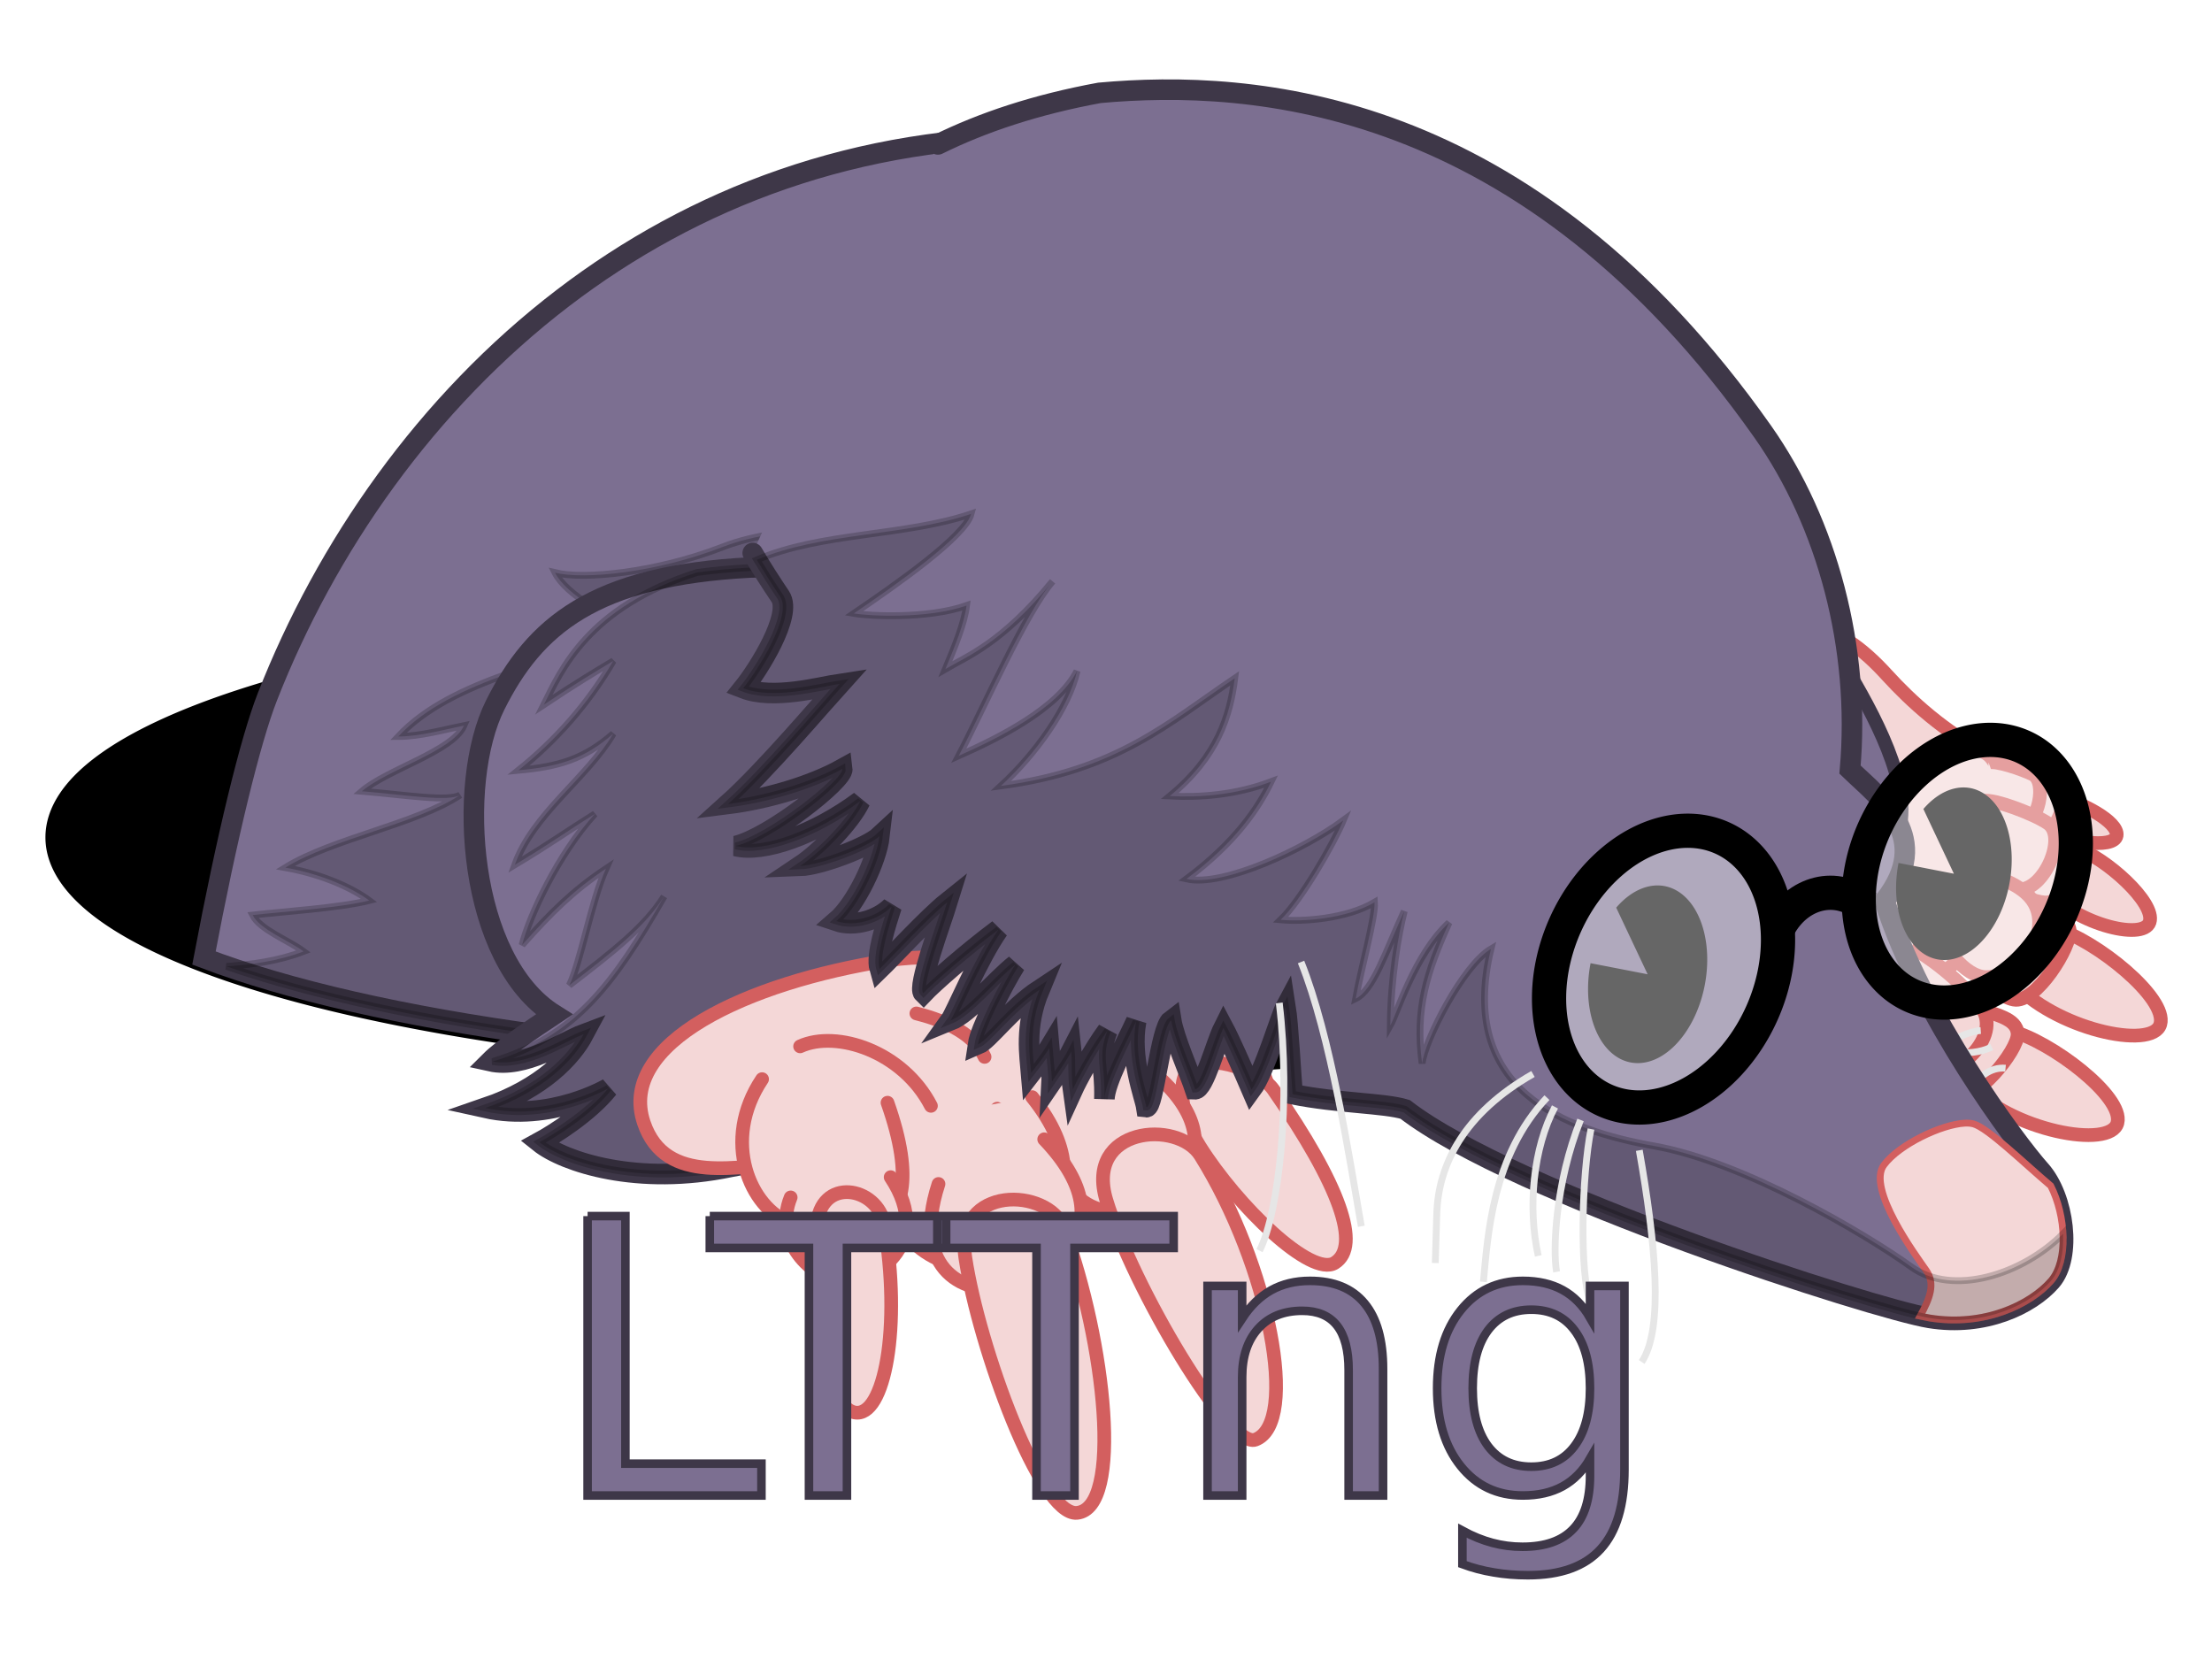 <?xml version="1.0" encoding="UTF-8" standalone="no"?>
<!-- Created with Inkscape (http://www.inkscape.org/) -->
<svg
   xmlns:dc="http://purl.org/dc/elements/1.1/"
   xmlns:cc="http://creativecommons.org/ns#"
   xmlns:rdf="http://www.w3.org/1999/02/22-rdf-syntax-ns#"
   xmlns:svg="http://www.w3.org/2000/svg"
   xmlns="http://www.w3.org/2000/svg"
   xmlns:sodipodi="http://sodipodi.sourceforge.net/DTD/sodipodi-0.dtd"
   xmlns:inkscape="http://www.inkscape.org/namespaces/inkscape"
   width="1024"
   height="768"
   id="svg2724"
   sodipodi:version="0.32"
   inkscape:version="0.46"
   sodipodi:docname="logo_final.svg"
   inkscape:output_extension="org.inkscape.output.svg.inkscape"
   version="1.0">
  <defs
     id="defs3">
    <filter
       inkscape:collect="always"
       id="filter3323">
      <feGaussianBlur
         inkscape:collect="always"
         stdDeviation="0.501"
         id="feGaussianBlur3325" />
    </filter>
    <inkscape:perspective
       sodipodi:type="inkscape:persp3d"
       inkscape:vp_x="0 : 526.18109 : 1"
       inkscape:vp_y="0 : 1000 : 0"
       inkscape:vp_z="744.09448 : 526.18109 : 1"
       inkscape:persp3d-origin="372.04724 : 350.78739 : 1"
       id="perspective2730" />
  </defs>
  <sodipodi:namedview
     inkscape:document-units="mm"
     id="base"
     pagecolor="#ffffff"
     bordercolor="#666666"
     borderopacity="1.0"
     inkscape:pageopacity="0.0"
     inkscape:pageshadow="2"
     inkscape:zoom="0.35355339"
     inkscape:cx="719.03346"
     inkscape:cy="397.75049"
     inkscape:current-layer="layer1"
     showgrid="false"
     inkscape:window-width="1024"
     inkscape:window-height="600"
     inkscape:window-x="0"
     inkscape:window-y="0"
     showguides="true"
     inkscape:guide-bbox="true" />
  <g
     inkscape:label="Layer 1"
     inkscape:groupmode="layer"
     id="layer1">
    <g
       id="g2558"
       transform="matrix(3.168,0,0,3.168,-1205.194,-1186.178)">
      <g
         id="g3701">
        <g
           id="g3056"
           transform="translate(302.047,313.545)">
          <path
             transform="matrix(-0.858,0,0,0.858,407.718,114.233)"
             d="M 373.606,80.431 A 161.422,38.579 0 1 1 50.762,80.431 A 161.422,38.579 0 1 1 373.606,80.431 z"
             sodipodi:ry="38.578907"
             sodipodi:rx="161.42227"
             sodipodi:cy="80.430855"
             sodipodi:cx="212.18399"
             id="path3058"
             style="fill:#000000;fill-opacity:1;fill-rule:evenodd;stroke:#000000;stroke-width:5;stroke-linecap:round;marker:none;marker-start:none;marker-mid:none;marker-end:none;stroke-miterlimit:4;stroke-dasharray:none;visibility:visible;display:inline;overflow:visible;enable-background:accumulate"
             sodipodi:type="arc" />
          <path
             id="path3060"
             d="M 231.746,80.876 C 241.217,80.975 251.168,82.168 261.59,84.595 C 300.169,91.702 383.438,193.226 274.808,209.47 C 266.872,210.657 258.665,212.864 250.371,215.845 C 242.308,216.195 234.041,216.408 225.558,216.408 C 176.124,216.408 132.713,210.199 108.183,200.876 C 111.535,183.128 114.966,169.056 117.433,162.751 C 126.004,140.856 140.639,119.714 160.678,104.399 C 179.69,89.869 203.567,80.584 231.746,80.876 z"
             style="fill:#7c6f91;fill-opacity:1;fill-rule:evenodd;stroke:#3e3748;stroke-width:3;stroke-linecap:round;marker:none;marker-start:none;marker-mid:none;marker-end:none;stroke-miterlimit:4;stroke-dasharray:none;visibility:visible;display:inline;overflow:visible;enable-background:accumulate"
             sodipodi:nodetypes="ccscscssc" />
          <path
             id="path3062"
             d="M 216.424,136.033 C 215.359,139.227 204.718,145.619 198.33,149.345 C 200.46,149.878 208.974,150.942 214.83,149.345 C 214.298,152.007 212.709,155.182 211.112,158.376 C 214.306,156.779 219.626,155.207 227.612,146.689 C 223.353,150.948 216.433,164.237 212.174,171.158 C 218.03,169.028 227.074,165.325 230.268,160.001 C 228.671,165.325 223.341,171.711 218.018,175.97 C 235.053,174.905 243.059,168.514 253.174,162.658 C 252.109,167.981 249.971,173.834 242.518,179.158 C 246.777,179.69 252.101,179.692 257.424,178.095 C 255.295,181.822 251.564,186.617 244.112,191.408 C 249.435,193.005 261.693,188.197 267.549,184.47 C 265.952,187.664 260.618,195.652 257.424,198.314 C 260.618,198.846 267.009,198.85 271.268,196.72 C 271.268,198.85 268.614,206.305 267.549,210.564 C 270.211,209.499 272.324,204.17 275.518,198.314 C 274.719,200.71 273.616,204.917 272.893,209.783 C 265.554,211.023 257.991,213.103 250.362,215.845 C 242.298,216.195 234.032,216.408 225.549,216.408 C 178.258,216.408 136.496,210.75 111.487,202.095 C 115.002,201.85 119.006,201.342 122.737,199.908 C 120.607,198.311 116.364,196.725 115.299,194.595 C 120.09,194.063 128.071,193.535 132.33,192.47 C 130.201,190.873 125.936,188.722 120.08,187.658 C 127.001,183.399 139.255,181.291 145.643,177.033 C 144.046,178.097 137.656,177.034 131.268,176.501 C 134.994,173.307 144.577,170.634 146.174,166.908 C 143.512,167.44 139.774,168.501 136.58,168.501 C 144.566,159.984 159.46,157.856 172.237,152.533 C 167.445,151.468 161.084,147.758 159.487,144.564 C 163.745,145.629 174.373,144.54 183.955,140.814 C 193.538,137.087 206.309,138.694 216.424,136.033 z M 281.924,200.439 C 280.299,203.456 278.978,206.176 278.049,208.939 C 277.082,209.105 276.111,209.256 275.112,209.408 C 276.749,206.359 279.011,202.769 281.924,200.439 z M 287.768,204.689 C 287.512,205.499 287.299,206.296 287.112,207.064 C 286.164,207.296 285.222,207.504 284.237,207.72 C 285.462,206.342 286.686,205.23 287.768,204.689 z"
             style="opacity:0.2;fill:#000000;fill-rule:evenodd;stroke:#000000;stroke-width:1px;stroke-linecap:butt;stroke-linejoin:miter;stroke-opacity:1" />
          <g
             transform="matrix(-1,0,0,1,-38.045,131.095)"
             id="g3064">
            <g
               id="g3066"
               transform="translate(-442.916,0)"
               style="fill:#800080;fill-opacity:1">
              <path
                 sodipodi:nodetypes="csccccccsss"
                 id="path3068"
                 d="M 216.799,12.709 C 239.748,13.876 248.386,21.324 254.129,32.81 C 259.872,44.296 258.078,70.139 245.515,78.036 C 248.745,80.19 253.052,83.061 254.847,84.856 C 249.859,85.97 244.079,81.984 241.207,80.908 C 242.94,84.158 247.185,88.804 255.565,91.676 C 246.001,93.801 237.618,88.804 237.618,88.804 C 240.495,92.404 245.696,95.627 247.668,96.701 C 244.079,99.572 233.311,103.162 219.671,100.29 C 206.031,97.419 173.727,103.162 173.009,77.318 C 172.291,51.474 197.393,11.722 216.799,12.709 z"
                 style="fill:#7c6f91;fill-opacity:1;fill-rule:evenodd;stroke:#3e3748;stroke-width:3;stroke-linecap:round;stroke-linejoin:miter;stroke-miterlimit:4;stroke-dasharray:none;stroke-opacity:1" />
            </g>
            <path
               style="opacity:0.2;fill:#000000;fill-opacity:1;fill-rule:evenodd;stroke:#000000;stroke-width:1px;stroke-linecap:butt;stroke-linejoin:miter;stroke-opacity:1"
               d="M -227.031,12.688 C -246.302,12.956 -270.613,51.873 -269.906,77.312 C -269.188,103.156 -236.89,97.41 -223.25,100.281 C -209.61,103.153 -198.839,99.559 -195.25,96.688 C -197.223,95.614 -202.436,92.413 -205.312,88.812 C -205.312,88.812 -196.908,93.813 -187.344,91.688 C -195.724,88.816 -199.986,84.157 -201.719,80.906 C -198.913,81.958 -193.313,85.77 -188.406,84.906 C -200.483,81.251 -206.051,73.672 -213.469,60.781 C -210.724,65.158 -206.113,68.759 -199.625,73.75 C -201.222,70.556 -202.839,61.51 -204.969,56.719 C -200.178,59.913 -196.978,63.084 -192.719,67.875 C -193.783,63.616 -198.02,54.575 -203.344,48.719 C -199.085,51.381 -196.98,52.962 -191.656,56.156 C -194.318,48.703 -202.305,43.388 -206.031,37 C -201.772,40.726 -198.043,41.811 -192.188,42.344 C -197.511,38.085 -202.305,32.763 -206.031,26.375 C -203.369,27.972 -200.697,29.556 -195.906,32.75 C -198.409,27.744 -202.327,18.506 -218.281,13.438 C -220.692,13.108 -223.303,12.862 -226.125,12.719 C -226.428,12.703 -226.725,12.683 -227.031,12.688 z"
               id="path3070" />
          </g>
          <g
             transform="matrix(0.982,-0.191,0.191,0.982,747.833,27.667)"
             inkscape:transform-center-y="18.270198"
             inkscape:transform-center-x="-40.708369"
             id="g3072">
            <path
               style="fill:#f4d7d7;fill-rule:evenodd;stroke:#d35f5f;stroke-width:2;stroke-linecap:round;stroke-linejoin:miter;stroke-miterlimit:4;stroke-dasharray:none;stroke-opacity:1"
               d="M -602.211,83.756 C -600.885,93.639 -589.502,92.374 -582.744,93.741 C -575.985,95.107 -546.396,95.807 -535.412,92.49 C -524.428,89.172 -515.595,87.68 -517.414,82.823 C -519.233,77.967 -528.097,70.678 -535.764,71.091 C -545.708,71.627 -553.727,67.627 -562.612,67.3 C -583.554,66.529 -603.839,71.627 -602.211,83.756 z"
               id="path3074"
               sodipodi:nodetypes="cssssss" />
            <g
               id="g3076"
               inkscape:transform-center-x="-15.053528"
               inkscape:transform-center-y="19.299185"
               transform="matrix(-0.932,0.361,0.361,0.932,-404.857,-77.646)"
               style="stroke-width:2;stroke-linecap:round;stroke-miterlimit:4;stroke-dasharray:none">
              <path
                 sodipodi:nodetypes="csc"
                 id="path3078"
                 d="M 180.713,109.553 C 182.094,119.869 175.896,121.874 169.018,121.049 C 162.84,120.308 164.568,103.906 174.431,95.782"
                 style="fill:#f4d7d7;fill-rule:evenodd;stroke:#d35f5f;stroke-width:2;stroke-linecap:round;stroke-linejoin:miter;stroke-miterlimit:4;stroke-dasharray:none;stroke-opacity:1" />
              <path
                 sodipodi:nodetypes="csc"
                 id="path3080"
                 d="M 177.387,113.772 C 180.962,125.705 175.86,129.093 169.718,129.054 C 163.474,129.013 155.995,118.457 169.105,107.789"
                 style="fill:#f4d7d7;fill-rule:evenodd;stroke:#d35f5f;stroke-width:2;stroke-linecap:round;stroke-linejoin:miter;stroke-miterlimit:4;stroke-dasharray:none;stroke-opacity:1" />
              <path
                 sodipodi:nodetypes="cssss"
                 id="path3082"
                 d="M 175.531,125.418 C 175.531,135.827 171.959,150.385 167.89,150.385 C 163.318,150.385 161.232,141.208 162.011,124.162 C 162.167,120.822 166.9,115.016 170.215,114.993 C 173.129,114.972 175.531,120.199 175.531,125.418 z"
                 style="fill:#f4d7d7;fill-rule:evenodd;stroke:#d35f5f;stroke-width:2;stroke-linecap:round;stroke-linejoin:miter;stroke-miterlimit:4;stroke-dasharray:none;stroke-opacity:1" />
            </g>
            <g
               id="g3084"
               inkscape:transform-center-x="-9.4765982"
               inkscape:transform-center-y="27.961976"
               transform="matrix(-0.986,0.169,0.169,0.986,-375.435,-45.052)"
               style="stroke-width:2;stroke-linecap:round;stroke-miterlimit:4;stroke-dasharray:none">
              <path
                 sodipodi:nodetypes="csc"
                 id="path3086"
                 d="M 196.205,104.966 C 197.586,115.283 189.748,118.6 181.231,118.431 C 175.009,118.307 166.613,111.454 181.067,92.835"
                 style="fill:#f4d7d7;fill-rule:evenodd;stroke:#d35f5f;stroke-width:2;stroke-linecap:round;stroke-linejoin:miter;stroke-miterlimit:4;stroke-dasharray:none;stroke-opacity:1" />
              <path
                 sodipodi:nodetypes="csc"
                 id="path3088"
                 d="M 189.85,110.164 C 193.425,122.097 186.683,126.159 180.541,126.103 C 176.265,126.061 162.883,121.08 175.992,103.525"
                 style="fill:#f4d7d7;fill-rule:evenodd;stroke:#d35f5f;stroke-width:2;stroke-linecap:round;stroke-linejoin:miter;stroke-miterlimit:4;stroke-dasharray:none;stroke-opacity:1" />
              <path
                 sodipodi:nodetypes="csss"
                 id="path3090"
                 d="M 186.027,123.122 C 186.918,136.481 182.126,163.471 178.057,163.503 C 171.205,163.563 167.135,140.552 170.866,121.867 C 172.097,115.705 185.283,111.989 186.027,123.122 z"
                 style="fill:#f4d7d7;fill-rule:evenodd;stroke:#d35f5f;stroke-width:2;stroke-linecap:round;stroke-linejoin:miter;stroke-miterlimit:4;stroke-dasharray:none;stroke-opacity:1" />
            </g>
            <g
               inkscape:transform-center-y="31.408967"
               inkscape:transform-center-x="-3.0714166"
               id="g3092"
               transform="matrix(-1,2.5878014e-2,2.5878014e-2,1,-361.381,-12.003)"
               style="stroke-width:2;stroke-linecap:round;stroke-miterlimit:4;stroke-dasharray:none">
              <path
                 id="path3094"
                 d="M 200.835,82.495 C 198.052,83.887 193.414,86.67 192.486,90.844"
                 style="fill:#f4d7d7;fill-rule:evenodd;stroke:#d35f5f;stroke-width:2;stroke-linecap:round;stroke-linejoin:miter;stroke-miterlimit:4;stroke-dasharray:none;stroke-opacity:1"
                 sodipodi:nodetypes="cc" />
              <path
                 sodipodi:nodetypes="csc"
                 id="path3096"
                 d="M 212.956,97.102 C 213.281,110.115 207.773,118.922 201.893,119.743 C 195.73,120.603 178.092,116.046 186.971,98.083"
                 style="fill:#f4d7d7;fill-rule:evenodd;stroke:#d35f5f;stroke-width:2;stroke-linecap:round;stroke-linejoin:miter;stroke-miterlimit:4;stroke-dasharray:none;stroke-opacity:1" />
              <path
                 sodipodi:nodetypes="csc"
                 id="path3098"
                 d="M 203.069,107.505 C 209.923,119.11 202.525,124.484 196.383,124.427 C 192.107,124.386 176.757,120.717 186.587,104.473"
                 style="fill:#f4d7d7;fill-rule:evenodd;stroke:#d35f5f;stroke-width:2;stroke-linecap:round;stroke-linejoin:miter;stroke-miterlimit:4;stroke-dasharray:none;stroke-opacity:1" />
              <path
                 sodipodi:nodetypes="csss"
                 id="path3100"
                 d="M 201.576,118.939 C 202.455,132.113 199.025,158.085 193.721,158.764 C 187.021,159.621 184.249,135.482 186.633,117.701 C 187.457,111.559 200.843,107.96 201.576,118.939 z"
                 style="fill:#f4d7d7;fill-rule:evenodd;stroke:#d35f5f;stroke-width:2;stroke-linecap:round;stroke-linejoin:miter;stroke-miterlimit:4;stroke-dasharray:none;stroke-opacity:1" />
            </g>
            <g
               id="g3102"
               inkscape:transform-center-y="21.434632"
               transform="matrix(-0.996,-8.5787801e-2,-8.5787801e-2,0.996,-354.993,20.553)"
               inkscape:transform-center-x="-1.567925"
               style="stroke-width:2;stroke-linecap:round;stroke-miterlimit:4;stroke-dasharray:none">
              <path
                 id="path3104"
                 d="M 217.069,75.538 C 211.503,73.683 202.226,77.857 198.98,86.206"
                 style="fill:#f4d7d7;fill-rule:evenodd;stroke:#d35f5f;stroke-width:2;stroke-linecap:round;stroke-linejoin:miter;stroke-miterlimit:4;stroke-dasharray:none;stroke-opacity:1" />
              <path
                 id="path3106"
                 d="M 223.098,79.712 C 230.056,88.061 226.809,98.265 221.243,101.048 C 215.677,103.831 199.595,108.893 205.242,85.079"
                 style="fill:#f4d7d7;fill-rule:evenodd;stroke:#d35f5f;stroke-width:2;stroke-linecap:round;stroke-linejoin:miter;stroke-miterlimit:4;stroke-dasharray:none;stroke-opacity:1"
                 sodipodi:nodetypes="csc" />
              <path
                 id="path3108"
                 d="M 220.779,97.338 C 224.026,103.367 218.924,109.397 214.75,110.325 C 210.575,111.252 200.371,106.614 205.937,95.946"
                 style="fill:#f4d7d7;fill-rule:evenodd;stroke:#d35f5f;stroke-width:2;stroke-linecap:round;stroke-linejoin:miter;stroke-miterlimit:4;stroke-dasharray:none;stroke-opacity:1" />
              <path
                 sodipodi:nodetypes="csss"
                 id="path3110"
                 d="M 217.445,102.023 C 219.204,112.969 219.085,128.261 214.821,129.573 C 210.558,130.885 206.647,117.781 207.606,102.679 C 207.959,97.119 216.253,94.602 217.445,102.023 z"
                 style="fill:#f4d7d7;fill-rule:evenodd;stroke:#d35f5f;stroke-width:2;stroke-linecap:round;stroke-linejoin:miter;stroke-miterlimit:4;stroke-dasharray:none;stroke-opacity:1" />
            </g>
          </g>
          <g
             style="stroke-width:2;stroke-miterlimit:4;stroke-dasharray:none"
             transform="matrix(-0.978,0.208,0.208,0.978,-31.702,212.728)"
             id="g3112">
            <path
               sodipodi:nodetypes="csssss"
               id="path3114"
               d="M -377.833,17.779 C -382.853,20.212 -385.865,23.72 -388.513,28.251 C -391.161,32.781 -395.038,38.113 -400.165,42.334 C -405.292,46.555 -396.396,76.828 -379.56,73.374 C -362.725,69.919 -355.464,55.548 -352.955,48.657 C -350.446,41.766 -348.393,3.506 -377.833,17.779 z"
               style="fill:#f4d7d7;fill-opacity:1;fill-rule:evenodd;stroke:#d35f5f;stroke-width:2;stroke-linecap:butt;stroke-linejoin:miter;stroke-miterlimit:4;stroke-dasharray:none;stroke-opacity:1" />
            <g
               style="stroke-width:2;stroke-miterlimit:4;stroke-dasharray:none"
               id="g3116">
              <g
                 style="stroke-width:2;stroke-miterlimit:4;stroke-dasharray:none"
                 inkscape:transform-center-y="8.2478508"
                 inkscape:transform-center-x="8.6436843"
                 transform="matrix(0.925,-0.379,0.379,0.925,-448.592,27.327)"
                 id="g3118">
                <path
                   style="fill:#f4d7d7;fill-opacity:1;fill-rule:evenodd;stroke:#d35f5f;stroke-width:2;stroke-linecap:butt;stroke-linejoin:miter;stroke-miterlimit:4;stroke-dasharray:none;stroke-opacity:1"
                   d="M 27.212,36.804 C 24.264,36.773 18.088,38.68 18.069,40.729 C 18.051,42.778 25.496,43.305 29.471,40.735"
                   id="path3120"
                   inkscape:transform-center-x="-6.1890669"
                   inkscape:transform-center-y="-1.6843224"
                   sodipodi:nodetypes="csc" />
                <path
                   style="fill:#f4d7d7;fill-opacity:1;fill-rule:evenodd;stroke:#d35f5f;stroke-width:2;stroke-linecap:butt;stroke-linejoin:miter;stroke-miterlimit:4;stroke-dasharray:none;stroke-opacity:1"
                   d="M 31.656,35.14 C 29.921,34.959 27.968,34.508 27.07,35.892 C 26.172,37.275 26.68,41.766 28.885,42.242 C 31.09,42.717 32.714,41.657 33.815,40.781"
                   id="path3122"
                   inkscape:transform-center-x="-12.651049"
                   inkscape:transform-center-y="-2.3204469"
                   sodipodi:nodetypes="cssc" />
                <path
                   style="fill:#f4d7d7;fill-opacity:1;fill-rule:evenodd;stroke:#d35f5f;stroke-width:2;stroke-linecap:butt;stroke-linejoin:miter;stroke-miterlimit:4;stroke-dasharray:none;stroke-opacity:1"
                   d="M 37.822,40.345 C 36.172,41.165 34.112,42.36 32.06,41.8 C 29.602,41.129 29.444,34.753 31.744,34.105 C 33.34,33.655 37.434,33.02 38.381,33.575"
                   id="path3124"
                   inkscape:transform-center-x="-16.740088"
                   inkscape:transform-center-y="-2.9646536"
                   sodipodi:nodetypes="cssc" />
              </g>
              <g
                 style="stroke-width:2;stroke-miterlimit:4;stroke-dasharray:none"
                 inkscape:transform-center-y="12.84142"
                 inkscape:transform-center-x="11.90507"
                 transform="matrix(0.906,-0.424,0.424,0.906,-450.089,30.666)"
                 id="g3126">
                <path
                   style="fill:#f4d7d7;fill-opacity:1;fill-rule:evenodd;stroke:#d35f5f;stroke-width:2;stroke-linecap:butt;stroke-linejoin:miter;stroke-miterlimit:4;stroke-dasharray:none;stroke-opacity:1"
                   d="M 23.98,42.289 C 19.75,42.656 11.005,47.375 11.264,50.367 C 11.524,53.359 22.271,53.088 27.61,48.781"
                   id="path3128"
                   inkscape:transform-center-x="-8.3971869"
                   inkscape:transform-center-y="-3.6775163" />
                <path
                   style="fill:#f4d7d7;fill-opacity:1;fill-rule:evenodd;stroke:#d35f5f;stroke-width:2;stroke-linecap:butt;stroke-linejoin:miter;stroke-miterlimit:4;stroke-dasharray:none;stroke-opacity:1"
                   d="M 29.962,40.312 C 27.45,40.291 24.587,39.906 23.493,42.05 C 22.398,44.195 23.753,50.676 26.98,51.062 C 30.208,51.448 32.388,49.674 33.845,48.242"
                   id="path3130"
                   inkscape:transform-center-x="-5.4273271"
                   inkscape:transform-center-y="8.0779487"
                   sodipodi:nodetypes="cssc" />
                <path
                   style="fill:#f4d7d7;fill-opacity:1;fill-rule:evenodd;stroke:#d35f5f;stroke-width:2;stroke-linecap:butt;stroke-linejoin:miter;stroke-miterlimit:4;stroke-dasharray:none;stroke-opacity:1"
                   d="M 41.17,45.015 C 39.495,48.63 33.976,50.555 30.956,50.025 C 27.338,49.389 25.784,40.944 28.989,39.677 C 31.216,38.797 37.511,37.937 38.946,38.615"
                   id="path3132"
                   inkscape:transform-center-x="-5.0566553"
                   inkscape:transform-center-y="0.50235355"
                   sodipodi:nodetypes="cssc" />
              </g>
              <g
                 style="stroke-width:2;stroke-miterlimit:4;stroke-dasharray:none"
                 inkscape:transform-center-y="16.37977"
                 inkscape:transform-center-x="12.952024"
                 transform="matrix(0.865,-0.502,0.502,0.865,-453.64,37.213)"
                 id="g3134">
                <path
                   style="fill:#f4d7d7;fill-opacity:1;fill-rule:evenodd;stroke:#d35f5f;stroke-width:2;stroke-linecap:butt;stroke-linejoin:miter;stroke-miterlimit:4;stroke-dasharray:none;stroke-opacity:1"
                   d="M 25.734,52.487 C 19.896,52.243 7.163,56.984 7.017,60.995 C 6.871,65.005 21.595,66.504 29.607,61.72"
                   id="path3136"
                   inkscape:transform-center-x="-11.710427"
                   inkscape:transform-center-y="-3.2014456" />
                <path
                   sodipodi:nodetypes="cssc"
                   style="fill:#f4d7d7;fill-opacity:1;fill-rule:evenodd;stroke:#d35f5f;stroke-width:2;stroke-linecap:butt;stroke-linejoin:miter;stroke-miterlimit:4;stroke-dasharray:none;stroke-opacity:1"
                   d="M 31.762,50.203 C 29.25,50.182 25.013,49.84 23.918,51.984 C 22.824,54.129 25.256,63.841 28.483,64.227 C 31.71,64.613 34.25,61.403 34.63,58.894"
                   id="path3138"
                   inkscape:transform-center-x="-5.4273271"
                   inkscape:transform-center-y="8.0779487" />
                <path
                   style="fill:#f4d7d7;fill-opacity:1;fill-rule:evenodd;stroke:#d35f5f;stroke-width:2;stroke-linecap:butt;stroke-linejoin:miter;stroke-miterlimit:4;stroke-dasharray:none;stroke-opacity:1"
                   d="M 42.965,56.44 C 41.29,60.055 36.224,63.343 33.321,62.359 C 28.267,60.647 26.404,53.196 30.023,49.919 C 32.482,47.693 36.812,48.032 38.965,47.992"
                   id="path3140"
                   inkscape:transform-center-x="-5.0566553"
                   inkscape:transform-center-y="0.50235355"
                   sodipodi:nodetypes="cssc" />
              </g>
              <g
                 style="stroke-width:2;stroke-miterlimit:4;stroke-dasharray:none"
                 inkscape:transform-center-y="18.850329"
                 inkscape:transform-center-x="16.420841"
                 transform="matrix(0.803,-0.596,0.596,0.803,-456.918,50.571)"
                 id="g3142">
                <g
                   style="stroke-width:2;stroke-miterlimit:4;stroke-dasharray:none"
                   id="g3144">
                  <path
                     id="path3146"
                     d="M 30.151,62.602 C 24.408,61.525 11.127,64.396 10.409,68.345 C 9.691,72.293 24.049,75.882 32.663,72.293"
                     style="fill:#f4d7d7;fill-opacity:1;fill-rule:evenodd;stroke:#d35f5f;stroke-width:2;stroke-linecap:butt;stroke-linejoin:miter;stroke-miterlimit:4;stroke-dasharray:none;stroke-opacity:1" />
                </g>
                <path
                   style="fill:#f4d7d7;fill-opacity:1;fill-rule:evenodd;stroke:#d35f5f;stroke-width:2;stroke-linecap:butt;stroke-linejoin:miter;stroke-miterlimit:4;stroke-dasharray:none;stroke-opacity:1"
                   d="M 35.894,61.525 C 33.381,61.525 30.151,60.448 29.074,62.602 C 27.997,64.755 30.51,74.447 33.74,74.806 C 36.971,75.164 39.483,71.934 39.842,69.421"
                   id="path3148" />
                <path
                   style="fill:#f4d7d7;fill-opacity:1;fill-rule:evenodd;stroke:#d35f5f;stroke-width:2;stroke-linecap:butt;stroke-linejoin:miter;stroke-miterlimit:4;stroke-dasharray:none;stroke-opacity:1"
                   d="M 57.43,60.448 C 55.995,66.909 43.594,72.661 38.258,72.634 C 34.756,72.616 30.825,63.889 35.535,61.271 C 39.802,58.899 46.303,57.576 48.457,57.576"
                   id="path3150"
                   sodipodi:nodetypes="cssc" />
              </g>
            </g>
          </g>
          <path
             style="fill:#7c6f91;fill-opacity:1;fill-rule:evenodd;stroke:#3e3748;stroke-width:2;stroke-linecap:butt;stroke-linejoin:miter;stroke-miterlimit:4;stroke-dasharray:none;stroke-opacity:1"
             d="M 320.138,137.025 C 336.341,142.85 343.404,150.578 345.632,154.373 C 347.86,158.167 354.805,168.547 356.085,176.81 C 357.365,185.073 351.444,195.012 343.15,198.522 C 316.176,209.938 277.018,121.522 320.138,137.025 z"
             id="path3152"
             sodipodi:nodetypes="cssss" />
        </g>
        <g
           id="g3156"
           inkscape:transform-center-x="-84.320016"
           inkscape:transform-center-y="72.274296"
           transform="matrix(-1,0,0,1,272.003,446.64)">
          <g
             id="g3158"
             inkscape:transform-center-x="-66.22388"
             inkscape:transform-center-y="84.543332"
             transform="matrix(0.998,6.9380526e-2,-6.9380526e-2,0.998,-4.149,17.047)">
            <g
               id="g3160">
              <path
                 id="path3162"
                 d="M -391.587,94.188 C -389.434,93.829 -387.28,95.265 -386.562,97.06"
                 style="fill:none;fill-rule:evenodd;stroke:#e6e6e6;stroke-width:1px;stroke-linecap:butt;stroke-linejoin:miter;stroke-opacity:1" />
              <path
                 id="path3164"
                 d="M -389.793,90.958 C -387.998,91.676 -386.203,91.676 -383.691,91.317"
                 style="fill:none;fill-rule:evenodd;stroke:#e6e6e6;stroke-width:1px;stroke-linecap:butt;stroke-linejoin:miter;stroke-opacity:1" />
              <path
                 id="path3166"
                 d="M -388.357,88.445 C -386.562,88.445 -384.05,89.522 -382.973,90.24"
                 style="fill:none;fill-rule:evenodd;stroke:#e6e6e6;stroke-width:1px;stroke-linecap:butt;stroke-linejoin:miter;stroke-opacity:1" />
            </g>
            <g
               inkscape:transform-center-y="85.977308"
               inkscape:transform-center-x="-59.19749"
               id="g3168">
              <path
                 sodipodi:nodetypes="csccccccccccccccccccccccccccccccccccsssccssss"
                 id="path3170"
                 d="M -214.251,6.429 C -215.442,8.81 -216.648,11.003 -217.827,13.047 C -219.444,15.852 -213.904,23.451 -211.501,26.04 C -215.753,28.049 -222.678,26.62 -225.606,26.384 C -222.938,28.945 -213.842,38.285 -208.123,42.744 C -213.87,42.42 -220.546,40.933 -225.12,38.783 C -225.216,40.406 -213.818,48.137 -208.809,48.95 C -212.682,50.238 -220.462,48.113 -227.397,43.664 C -225.849,46.445 -221.202,50.671 -217.997,52.505 C -220.855,52.603 -227.983,50.494 -229.855,48.983 C -229.202,52.513 -225.698,58.694 -222.723,60.905 C -225.312,61.989 -228.824,61.175 -230.904,59.353 C -229.943,61.785 -228.097,66.267 -228.537,68.308 C -230.21,66.9 -236.19,61.277 -239.071,59.29 C -237.906,62.3 -233.795,71.339 -234.66,72.291 C -236.064,70.999 -241.468,66.838 -246.242,63.781 C -242.969,67.818 -239.161,75.536 -238.309,76.561 C -241.151,75.638 -245.198,71.232 -248.354,69.068 C -246.175,72.082 -242.572,78.136 -242.101,80.31 C -243.63,79.794 -247.27,75.42 -251.62,72.967 C -249.019,78.172 -249.517,82.588 -249.547,85 C -249.992,84.497 -251.766,82.586 -252.45,81.608 C -252.475,83.062 -252.548,86.098 -252.5,86.468 C -253.339,85.405 -254.885,83.523 -255.636,82.279 C -255.68,83.355 -255.342,86.094 -255.467,87.827 C -256.035,86.778 -258.757,82.366 -261.086,79.639 C -259.369,83.373 -260.458,84.432 -259.96,89.572 C -260.22,86.992 -263.707,81.642 -265.387,78.522 C -263.997,83.824 -265.863,89.636 -265.989,91.167 C -267.058,91.377 -268.844,79.807 -270.497,78.75 C -270.719,81.28 -272.737,86.96 -273.266,89.045 C -274.559,89.176 -276.779,82.532 -278.039,80.406 C -278.814,82.142 -280.416,86.549 -281.498,89.642 C -283.603,87.172 -286.467,79.295 -287.302,77.975 C -287.519,80.412 -287.4,87.903 -287.437,90.753 C -294.08,92.565 -300.712,92.966 -303.681,94.109 C -318.804,107.542 -370.096,127.95 -377.981,129.805 C -385.865,131.66 -392.823,128.878 -396.07,125.631 C -399.316,122.384 -398.853,113.571 -395.606,109.397 C -392.359,105.223 -379.836,85.742 -375.661,68.581 C -383.546,59.768 -376.125,53.738 -371.951,49.1 C -374.734,31.475 -371.146,13.016 -362.674,-0.993 C -331.63,-52.328 -291.71,-57.579 -269.446,-57.115 L -269.446,-57.115 C -260.064,-56.056 -252.102,-53.997 -245.373,-51.236"
                 style="fill:#7c6f91;fill-opacity:1;fill-rule:evenodd;stroke:#3e3748;stroke-width:3;stroke-linecap:round;stroke-linejoin:miter;stroke-miterlimit:4;stroke-dasharray:none;stroke-opacity:1" />
              <path
                 id="path3172"
                 d="M -385.072,101.781 C -385.559,101.788 -385.974,101.853 -386.322,101.969 C -388.353,102.646 -393.345,108.254 -396.978,111.781 C -398.907,116.313 -398.785,122.911 -396.072,125.625 C -392.825,128.872 -385.863,131.668 -377.978,129.812 C -377.652,129.736 -377.12,129.571 -376.634,129.438 C -378.191,127.022 -379.227,124.924 -377.978,122.844 C -376.587,120.525 -370.101,110.309 -372.884,107.062 C -375.319,104.222 -381.66,101.737 -385.072,101.781 z"
                 style="fill:#f4d7d7;fill-opacity:1;fill-rule:evenodd;stroke:#d35f5f;stroke-width:1px;stroke-linecap:butt;stroke-linejoin:miter;stroke-opacity:1" />
              <path
                 id="path3174"
                 d="M -246.469,2.938 C -245.404,6.132 -234.763,12.524 -228.375,16.25 C -230.504,16.782 -239.019,17.847 -244.875,16.25 C -244.343,18.912 -242.753,22.087 -241.156,25.281 C -244.35,23.684 -249.671,22.111 -257.656,13.594 C -253.397,17.853 -246.478,31.142 -242.219,38.062 C -248.075,35.933 -257.118,32.23 -260.312,26.906 C -258.715,32.23 -253.386,38.616 -248.062,42.875 C -265.098,41.81 -273.104,35.418 -283.219,29.562 C -282.154,34.886 -280.015,40.739 -272.562,46.062 C -276.821,46.595 -282.145,46.597 -287.469,45 C -285.339,48.726 -281.609,53.521 -274.156,58.312 C -279.48,59.91 -291.738,55.101 -297.594,51.375 C -295.997,54.569 -290.663,62.557 -287.469,65.219 C -290.663,65.751 -297.054,65.754 -301.312,63.625 C -301.312,65.754 -298.658,73.21 -297.594,77.469 C -300.255,76.404 -302.368,71.075 -305.562,65.219 C -304.498,68.413 -302.907,74.798 -302.375,81.719 C -303.44,80.122 -306.645,71.603 -311.969,67.344 C -308.242,74.264 -306.093,79.608 -306.625,87.594 C -307.157,84.4 -313.554,73.723 -317.812,71.594 C -311.424,91.823 -326.849,98.775 -339.625,101.969 C -352.401,105.163 -369.456,116.864 -375.844,122.188 C -381.565,126.955 -391.962,124.45 -398.281,118.906 C -398.222,121.651 -397.505,124.183 -396.062,125.625 C -392.816,128.872 -385.854,131.668 -377.969,129.812 C -370.084,127.957 -318.81,107.527 -303.688,94.094 C -300.718,92.951 -294.081,92.562 -287.438,90.75 C -287.4,87.9 -287.53,80.406 -287.312,77.969 C -286.477,79.289 -283.605,87.185 -281.5,89.656 C -280.418,86.563 -278.806,82.142 -278.031,80.406 C -276.771,82.532 -274.574,89.162 -273.281,89.031 C -272.752,86.946 -270.722,81.28 -270.5,78.75 C -268.847,79.806 -267.069,91.366 -266,91.156 C -265.875,89.626 -263.985,83.833 -265.375,78.531 C -263.695,81.65 -260.229,86.982 -259.969,89.562 C -260.467,84.422 -259.377,83.359 -261.094,79.625 C -258.765,82.352 -256.037,86.763 -255.469,87.812 C -255.344,86.079 -255.669,83.357 -255.625,82.281 C -254.875,83.525 -253.339,85.406 -252.5,86.469 C -252.548,86.098 -252.462,83.048 -252.438,81.594 C -251.754,82.572 -250.007,84.497 -249.562,85 C -249.532,82.588 -249.024,78.174 -251.625,72.969 C -247.275,75.422 -243.623,79.796 -242.094,80.312 C -242.565,78.139 -246.165,72.077 -248.344,69.062 C -245.188,71.227 -241.155,75.639 -238.312,76.562 C -239.165,75.537 -242.978,67.818 -246.25,63.781 C -241.477,66.838 -236.061,70.989 -234.656,72.281 C -233.792,71.329 -237.898,62.291 -239.062,59.281 C -236.181,61.268 -230.205,66.904 -228.531,68.312 C -228.092,66.272 -229.945,61.776 -230.906,59.344 C -228.826,61.167 -225.308,61.99 -222.719,60.906 C -225.693,58.695 -229.19,52.499 -229.844,48.969 C -227.972,50.48 -220.858,52.598 -218,52.5 C -221.206,50.666 -225.858,46.437 -227.406,43.656 C -220.471,48.105 -212.686,50.226 -208.812,48.938 C -213.822,48.124 -225.22,40.404 -225.125,38.781 C -220.551,40.932 -213.872,42.426 -208.125,42.75 C -213.845,38.292 -222.926,28.935 -225.594,26.375 C -222.666,26.611 -215.753,28.04 -211.5,26.031 C -213.903,23.441 -219.43,15.867 -217.812,13.062 C -216.81,11.325 -215.797,9.446 -214.781,7.469 C -224.271,4.107 -236.62,5.529 -246.469,2.938 z"
                 style="opacity:0.2;fill:#000000;fill-rule:evenodd;stroke:#000000;stroke-width:1px;stroke-linecap:butt;stroke-linejoin:miter;stroke-opacity:1" />
            </g>
            <g
               id="g3176">
              <g
                 transform="translate(-442.916,0)"
                 style="filter:url(#filter3323)"
                 id="g3178">
                <path
                   sodipodi:type="arc"
                   style="opacity:1;fill:#000000;fill-opacity:1;fill-rule:evenodd;stroke:none;stroke-width:0.5;stroke-linecap:round;marker:none;marker-start:none;marker-mid:none;marker-end:none;stroke-miterlimit:4;stroke-dasharray:none;visibility:visible;display:inline;overflow:visible;enable-background:accumulate"
                   id="path3180"
                   sodipodi:cx="-77.157814"
                   sodipodi:cy="30.684374"
                   sodipodi:rx="20.304688"
                   sodipodi:ry="20.304688"
                   d="M -56.853,30.684 A 20.305,20.305 0 1 1 -61.934,17.248 L -77.158,30.684 z"
                   sodipodi:start="0"
                   sodipodi:end="5.5600842"
                   transform="matrix(0.404,-0.108,0.167,0.624,128.576,49.396)" />
                <path
                   sodipodi:type="arc"
                   style="opacity:1;fill:#000000;fill-opacity:1;fill-rule:evenodd;stroke:none;stroke-width:0.5;stroke-linecap:round;marker:none;marker-start:none;marker-mid:none;marker-end:none;stroke-miterlimit:4;stroke-dasharray:none;visibility:visible;display:inline;overflow:visible;enable-background:accumulate"
                   id="path3182"
                   sodipodi:cx="-77.157814"
                   sodipodi:cy="30.684374"
                   sodipodi:rx="20.304688"
                   sodipodi:ry="20.304688"
                   d="M -56.853,30.684 A 20.305,20.305 0 1 1 -61.934,17.248 L -77.158,30.684 z"
                   sodipodi:start="0"
                   sodipodi:end="5.5600842"
                   transform="matrix(0.392,-0.105,0.162,0.606,82.159,38.63)" />
              </g>
              <g
                 transform="translate(-442.916,0)"
                 id="g3184">
                <path
                   sodipodi:nodetypes="cc"
                   style="fill:none;fill-rule:evenodd;stroke:#000000;stroke-width:5;stroke-linecap:butt;stroke-linejoin:miter;stroke-miterlimit:4;stroke-dasharray:none;stroke-opacity:1"
                   d="M 82.938,71.266 C 79.893,66.443 74.052,65.257 70.116,69.192"
                   id="path3186" />
                <g
                   id="g3188">
                  <path
                     transform="matrix(0.469,0.883,-0.883,0.469,115.109,-80.173)"
                     d="M 152.179,86.609 A 20.99,15.743 0 1 1 110.198,86.609 A 20.99,15.743 0 1 1 152.179,86.609 z"
                     sodipodi:ry="15.742637"
                     sodipodi:rx="20.990183"
                     sodipodi:cy="86.608521"
                     sodipodi:cx="131.18864"
                     id="path3190"
                     style="opacity:0.4;fill:#ffffff;fill-opacity:1;fill-rule:evenodd;stroke:none;stroke-width:5;stroke-linecap:round;marker:none;marker-start:none;marker-mid:none;marker-end:none;stroke-miterlimit:4;stroke-dasharray:none;visibility:visible;display:inline;overflow:visible;enable-background:accumulate"
                     sodipodi:type="arc" />
                  <path
                     transform="matrix(0.445,0.838,-0.837,0.445,69.022,-83.381)"
                     d="M 152.179,86.609 A 20.99,15.743 0 1 1 110.198,86.609 A 20.99,15.743 0 1 1 152.179,86.609 z"
                     sodipodi:ry="15.742637"
                     sodipodi:rx="20.990183"
                     sodipodi:cy="86.608521"
                     sodipodi:cx="131.18864"
                     id="path3192"
                     style="opacity:0.4;fill:#ffffff;fill-opacity:1;fill-rule:evenodd;stroke:none;stroke-width:5.271;stroke-linecap:round;marker:none;marker-start:none;marker-mid:none;marker-end:none;stroke-miterlimit:4;stroke-dasharray:none;visibility:visible;display:inline;overflow:visible;enable-background:accumulate"
                     sodipodi:type="arc" />
                </g>
                <g
                   id="g3194"
                   transform="translate(-142.14,87.581)">
                  <path
                     transform="matrix(0.469,0.883,-0.883,0.469,257.249,-167.754)"
                     d="M 152.179,86.609 A 20.99,15.743 0 1 1 110.198,86.609 A 20.99,15.743 0 1 1 152.179,86.609 z"
                     sodipodi:ry="15.742637"
                     sodipodi:rx="20.990183"
                     sodipodi:cy="86.608521"
                     sodipodi:cx="131.18864"
                     id="path3196"
                     style="fill:none;fill-opacity:1;fill-rule:evenodd;stroke:#000000;stroke-width:5;stroke-linecap:round;marker:none;marker-start:none;marker-mid:none;marker-end:none;stroke-miterlimit:4;stroke-dasharray:none;visibility:visible;display:inline;overflow:visible;enable-background:accumulate"
                     sodipodi:type="arc" />
                  <path
                     transform="matrix(0.445,0.838,-0.837,0.445,211.162,-170.962)"
                     d="M 152.179,86.609 A 20.99,15.743 0 1 1 110.198,86.609 A 20.99,15.743 0 1 1 152.179,86.609 z"
                     sodipodi:ry="15.742637"
                     sodipodi:rx="20.990183"
                     sodipodi:cy="86.608521"
                     sodipodi:cx="131.18864"
                     id="path3198"
                     style="fill:none;fill-opacity:1;fill-rule:evenodd;stroke:#000000;stroke-width:5.271;stroke-linecap:round;marker:none;marker-start:none;marker-mid:none;marker-end:none;stroke-miterlimit:4;stroke-dasharray:none;visibility:visible;display:inline;overflow:visible;enable-background:accumulate"
                     sodipodi:type="arc" />
                </g>
              </g>
            </g>
            <g
               id="g3200">
              <path
                 id="path3202"
                 d="M -286.418,77.318 C -287.136,91.676 -284.264,107.828 -281.034,113.212"
                 style="fill:none;fill-rule:evenodd;stroke:#e6e6e6;stroke-width:1px;stroke-linecap:butt;stroke-linejoin:miter;stroke-opacity:1" />
              <path
                 id="path3204"
                 d="M -290.007,71.575 C -293.597,82.702 -295.032,100.29 -296.109,110.7"
                 style="fill:none;fill-rule:evenodd;stroke:#e6e6e6;stroke-width:1px;stroke-linecap:butt;stroke-linejoin:miter;stroke-opacity:1" />
              <path
                 id="path3206"
                 d="M -322.671,90.24 C -312.262,95.265 -307.954,102.444 -307.236,109.623 C -306.519,116.801 -306.519,116.801 -306.519,116.801"
                 style="fill:none;fill-rule:evenodd;stroke:#e6e6e6;stroke-width:1px;stroke-linecap:butt;stroke-linejoin:miter;stroke-opacity:1" />
              <path
                 id="path3208"
                 d="M -337.387,102.444 L -337.387,102.444 C -338.823,116.084 -339.182,128.646 -335.593,133.313"
                 style="fill:none;fill-rule:evenodd;stroke:#e6e6e6;stroke-width:1px;stroke-linecap:butt;stroke-linejoin:miter;stroke-opacity:1" />
              <path
                 id="path3210"
                 d="M -330.568,98.855 C -328.773,105.315 -327.337,120.032 -328.773,124.339"
                 style="fill:none;fill-rule:evenodd;stroke:#e6e6e6;stroke-width:1px;stroke-linecap:butt;stroke-linejoin:miter;stroke-opacity:1" />
              <path
                 id="path3212"
                 d="M -329.132,97.419 C -324.824,106.392 -323.748,116.084 -324.107,119.314"
                 style="fill:none;fill-rule:evenodd;stroke:#e6e6e6;stroke-width:1px;stroke-linecap:butt;stroke-linejoin:miter;stroke-opacity:1" />
              <path
                 id="path3214"
                 d="M -324.466,93.829 C -315.851,101.726 -314.415,113.571 -313.338,120.032"
                 style="fill:none;fill-rule:evenodd;stroke:#e6e6e6;stroke-width:1px;stroke-linecap:butt;stroke-linejoin:miter;stroke-opacity:1" />
              <path
                 id="path3216"
                 d="M -325.542,95.265 C -321.953,101.008 -320.517,109.623 -321.594,116.801"
                 style="fill:none;fill-rule:evenodd;stroke:#e6e6e6;stroke-width:1px;stroke-linecap:butt;stroke-linejoin:miter;stroke-opacity:1" />
            </g>
          </g>
        </g>
      </g>
      <path
         id="text3697"
         d="M 466.291,552.132 L 471.815,552.132 L 471.815,588.308 L 491.694,588.308 L 491.694,592.956 L 466.291,592.956 L 466.291,552.132 M 484.147,552.132 L 518.682,552.132 L 518.682,556.781 L 504.19,556.781 L 504.19,592.956 L 498.639,592.956 L 498.639,556.781 L 484.147,556.781 L 484.147,552.132 M 517.397,552.132 L 551.932,552.132 L 551.932,556.781 L 537.44,556.781 L 537.44,592.956 L 531.889,592.956 L 531.889,556.781 L 517.397,556.781 L 517.397,552.132 M 582.53,574.472 L 582.53,592.956 L 577.498,592.956 L 577.498,574.636 C 577.498,571.738 576.933,569.568 575.803,568.128 C 574.673,566.688 572.978,565.968 570.717,565.968 C 568.001,565.968 565.859,566.834 564.291,568.566 C 562.724,570.298 561.94,572.658 561.94,575.648 L 561.94,592.956 L 556.881,592.956 L 556.881,562.331 L 561.94,562.331 L 561.94,567.089 C 563.143,565.248 564.556,563.872 566.178,562.96 C 567.819,562.049 569.705,561.593 571.838,561.593 C 575.356,561.593 578.018,562.687 579.823,564.874 C 581.627,567.044 582.53,570.243 582.53,574.472 M 612.772,577.288 C 612.772,573.643 612.015,570.817 610.502,568.812 C 609.008,566.807 606.902,565.804 604.186,565.804 C 601.488,565.804 599.383,566.807 597.87,568.812 C 596.375,570.817 595.627,573.643 595.627,577.288 C 595.627,580.916 596.375,583.732 597.87,585.738 C 599.383,587.743 601.488,588.745 604.186,588.745 C 606.902,588.745 609.008,587.743 610.502,585.738 C 612.015,583.732 612.772,580.916 612.772,577.288 M 617.803,589.156 C 617.803,594.369 616.646,598.243 614.33,600.777 C 612.015,603.329 608.47,604.605 603.694,604.605 C 601.925,604.605 600.258,604.468 598.69,604.195 C 597.122,603.939 595.6,603.538 594.123,602.992 L 594.123,598.097 C 595.6,598.899 597.058,599.492 598.498,599.874 C 599.938,600.257 601.406,600.449 602.901,600.449 C 606.2,600.449 608.67,599.583 610.311,597.851 C 611.952,596.137 612.772,593.54 612.772,590.058 L 612.772,587.57 C 611.733,589.374 610.402,590.723 608.78,591.617 C 607.157,592.51 605.216,592.956 602.955,592.956 C 599.2,592.956 596.174,591.525 593.877,588.663 C 591.58,585.801 590.432,582.01 590.432,577.288 C 590.432,572.549 591.58,568.748 593.877,565.886 C 596.174,563.024 599.2,561.593 602.955,561.593 C 605.216,561.593 607.157,562.04 608.78,562.933 C 610.402,563.826 611.733,565.175 612.772,566.98 L 612.772,562.331 L 617.803,562.331 L 617.803,589.156"
         style="font-size:56px;font-style:normal;font-variant:normal;font-weight:normal;font-stretch:normal;fill:#7c6f91;fill-opacity:1;stroke:#3e3748;stroke-width:1.25;stroke-linecap:butt;stroke-linejoin:miter;stroke-miterlimit:4;stroke-opacity:1;font-family:'Oliver\'s Barney';-inkscape-font-specification:'Oliver\'s Barney'" />
    </g>
  </g>
</svg>
